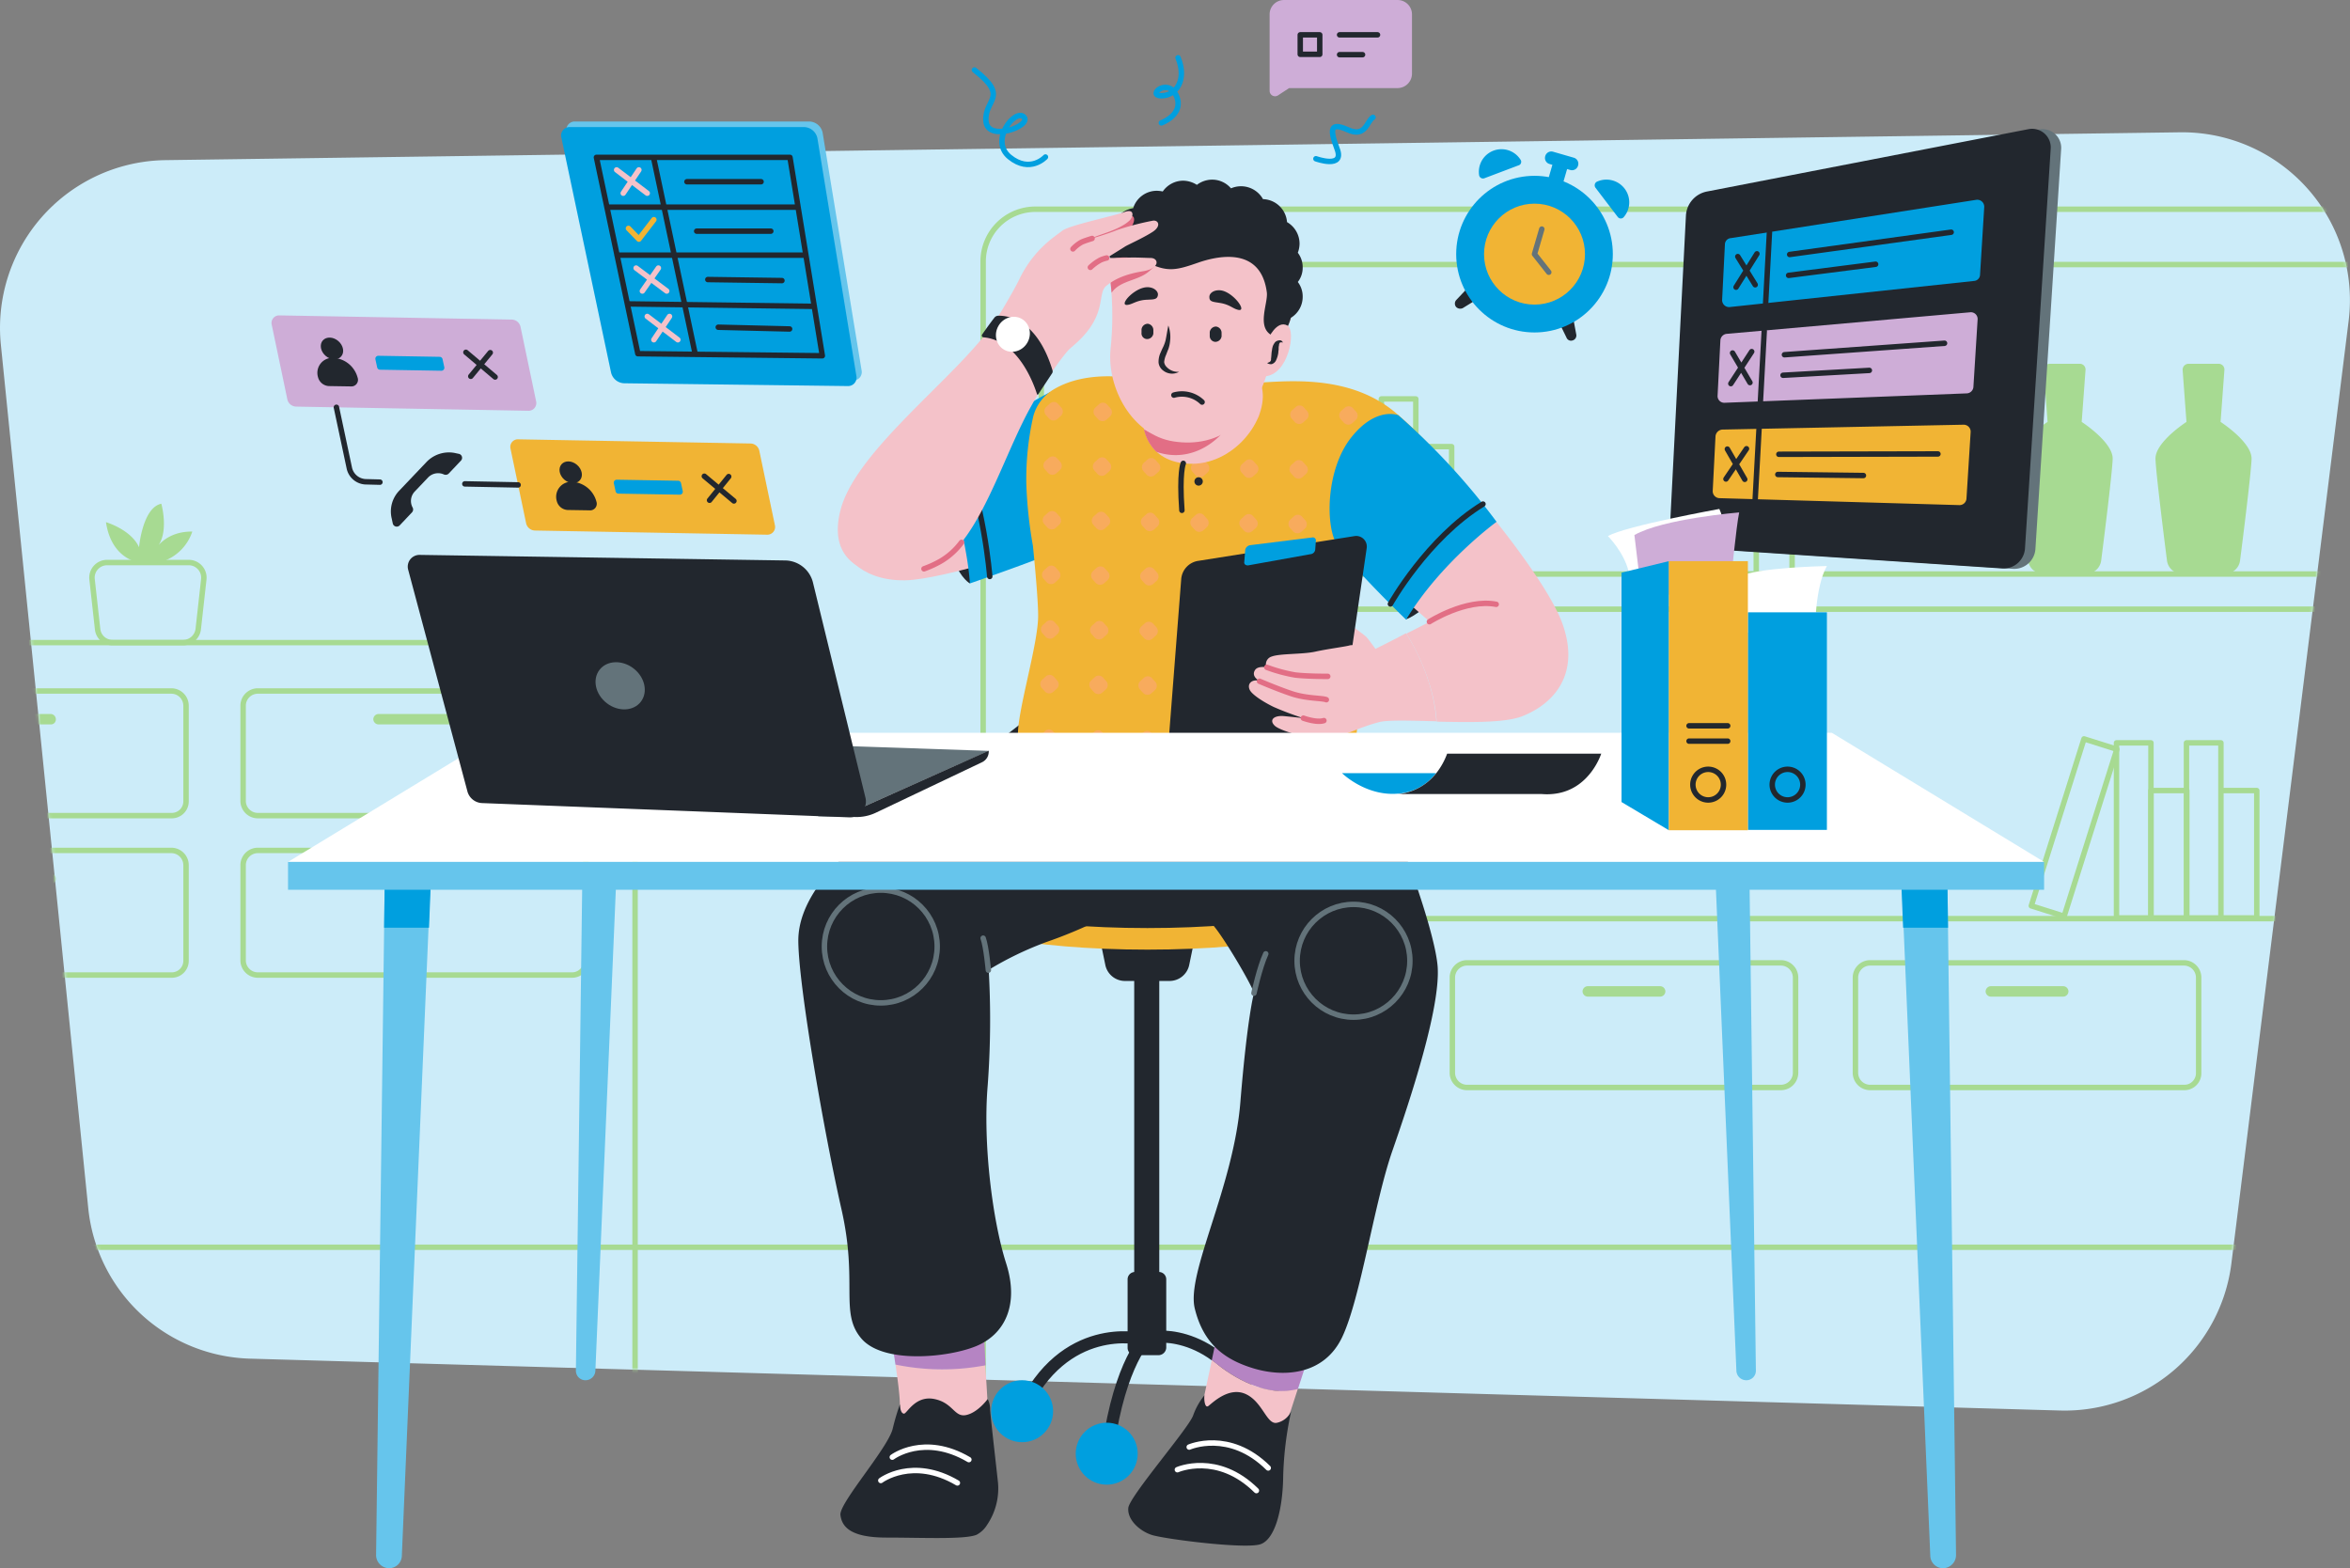 <svg xmlns="http://www.w3.org/2000/svg" fill="none" viewBox="201.03 182.87 777.98 519.15"><rect x="201.03" y="182.87" width="777.98" height="519.15" fill="#808080" stroke="none"/><path fill="#CCECF9" d="m883.041 649.807-599.219-17.17a55.397 55.397 0 0 1-53.584-49.897l-28.924-285.781a55.517 55.517 0 0 1 54.391-61.074l666.977-9.219a55.557 55.557 0 0 1 53.755 38.912 55.544 55.544 0 0 1 2.133 23.43l-38.834 312.17a55.626 55.626 0 0 1-56.695 48.629Z"/><mask id="a" width="778" height="424" x="201" y="226" maskUnits="userSpaceOnUse" style="mask-type:luminance"><path fill="#fff" d="m883.041 649.807-599.219-17.17a55.397 55.397 0 0 1-53.584-49.897l-28.924-285.781a55.517 55.517 0 0 1 54.391-61.074l666.977-9.219a55.557 55.557 0 0 1 53.755 38.912 55.544 55.544 0 0 1 2.133 23.43l-38.834 312.17a55.626 55.626 0 0 1-56.695 48.629Z"/></mask><g mask="url(#a)"><path stroke="#A7DA92" stroke-linecap="round" stroke-linejoin="round" stroke-width="1.8" d="M393.986 701.662H-84.812a17.284 17.284 0 0 1-17.286-17.285V412.885A17.285 17.285 0 0 1-84.813 395.6h478.799c4.585 0 8.981 1.821 12.223 5.062a17.288 17.288 0 0 1 5.062 12.223v271.492a17.285 17.285 0 0 1-17.285 17.285Zm632.754-18.207H543.791a17.282 17.282 0 0 1-17.285-17.285V269.418a17.282 17.282 0 0 1 17.285-17.285h482.949a17.283 17.283 0 0 1 17.28 17.285V666.17a17.283 17.283 0 0 1-17.28 17.285Z"/><path stroke="#A7DA92" stroke-linecap="round" stroke-linejoin="round" stroke-width="1.8" d="M261.697 395.6h-23.392a4.98 4.98 0 0 1-4.955-4.379l-1.844-16.594a4.995 4.995 0 0 1 4.955-5.531h27.08a5 5 0 0 1 4.955 5.531l-1.844 16.594a5.082 5.082 0 0 1-4.955 4.379Z"/><path fill="#A7DA92" d="M247.178 369.096s-9.219-.922-11.063-13.367c0 0 8.297 2.419 10.947 8.296 0 0 1.153-13.136 7.376-14.404 0 0 2.765 9.795-1.614 14.635 0 0 3.342-5.531 11.869-5.416a15.658 15.658 0 0 1-4.041 6.387 15.66 15.66 0 0 1-6.56 3.753"/><path stroke="#A7DA92" stroke-linecap="round" stroke-linejoin="round" stroke-width="1.8" d="M390.299 452.871H286.357a4.874 4.874 0 0 1-4.839-4.84v-31.574a4.87 4.87 0 0 1 4.839-4.84h103.942a4.873 4.873 0 0 1 4.84 4.84v31.574a4.733 4.733 0 0 1-2.97 4.504 4.71 4.71 0 0 1-1.87.336Z"/><path fill="#A7DA92" d="M350.312 422.68h-23.968a1.78 1.78 0 0 1-1.21-.519 1.78 1.78 0 0 1-.519-1.21 1.778 1.778 0 0 1 1.729-1.728h23.968a1.772 1.772 0 0 1 1.729 1.728 1.694 1.694 0 0 1-1.729 1.729Z"/><path stroke="#A7DA92" stroke-linecap="round" stroke-linejoin="round" stroke-width="1.8" d="M390.299 505.648H286.357a4.874 4.874 0 0 1-4.839-4.839v-31.575a4.874 4.874 0 0 1 4.839-4.839h103.942a4.872 4.872 0 0 1 4.84 4.839v31.575a4.732 4.732 0 0 1-2.97 4.503 4.71 4.71 0 0 1-1.87.336Z"/><path fill="#A7DA92" d="M350.312 475.457h-23.968a1.78 1.78 0 0 1-1.21-.519 1.78 1.78 0 0 1-.519-1.209 1.78 1.78 0 0 1 .519-1.21 1.78 1.78 0 0 1 1.21-.519h23.968a1.78 1.78 0 0 1 1.21.519c.321.322.507.755.519 1.21a1.694 1.694 0 0 1-1.729 1.728Z"/><path stroke="#A7DA92" stroke-linecap="round" stroke-linejoin="round" stroke-width="1.8" d="M924.064 542.869H820.123a4.874 4.874 0 0 1-4.84-4.84v-31.574a4.871 4.871 0 0 1 1.428-3.412 4.871 4.871 0 0 1 3.412-1.428h103.941a4.875 4.875 0 0 1 4.84 4.84v31.574a4.715 4.715 0 0 1-1.382 3.458 4.715 4.715 0 0 1-3.458 1.382Z"/><path fill="#A7DA92" d="M884.078 512.793h-23.969a1.776 1.776 0 0 1-1.728-1.729 1.776 1.776 0 0 1 1.728-1.728h23.969a1.772 1.772 0 0 1 1.729 1.728 1.777 1.777 0 0 1-1.729 1.729Z"/><path stroke="#A7DA92" stroke-linecap="round" stroke-linejoin="round" stroke-width="1.8" d="M790.623 542.869H686.682a4.878 4.878 0 0 1-3.413-1.427 4.878 4.878 0 0 1-1.427-3.413v-31.574a4.874 4.874 0 0 1 4.84-4.84h103.941a4.871 4.871 0 0 1 3.412 1.428 4.871 4.871 0 0 1 1.428 3.412v31.574a4.875 4.875 0 0 1-4.84 4.84Z"/><path fill="#A7DA92" d="M750.637 512.793h-23.969a1.776 1.776 0 0 1-1.729-1.729 1.777 1.777 0 0 1 1.729-1.728h23.969a1.774 1.774 0 0 1 1.728 1.728 1.772 1.772 0 0 1-1.728 1.729Z"/><path stroke="#A7DA92" stroke-linecap="round" stroke-linejoin="round" stroke-width="1.8" d="M257.779 452.871H153.838a4.874 4.874 0 0 1-4.84-4.84v-31.574a4.871 4.871 0 0 1 1.428-3.412 4.871 4.871 0 0 1 3.412-1.428h103.941a4.875 4.875 0 0 1 4.84 4.84v31.574a4.715 4.715 0 0 1-1.382 3.458 4.715 4.715 0 0 1-3.458 1.382Z"/><path fill="#A7DA92" d="M217.793 422.68h-23.969a1.778 1.778 0 0 1-1.728-1.729 1.77 1.77 0 0 1 .519-1.209 1.77 1.77 0 0 1 1.209-.519h23.969c.455.011.888.197 1.209.519.322.322.508.754.519 1.209a1.628 1.628 0 0 1-.476 1.252 1.633 1.633 0 0 1-1.252.477Z"/><path stroke="#A7DA92" stroke-linecap="round" stroke-linejoin="round" stroke-width="1.8" d="M257.779 505.648H153.838a4.87 4.87 0 0 1-4.84-4.839v-31.575a4.875 4.875 0 0 1 4.84-4.839h103.941a4.874 4.874 0 0 1 4.84 4.839v31.575a4.713 4.713 0 0 1-1.382 3.457 4.717 4.717 0 0 1-3.458 1.382Z"/><path fill="#A7DA92" d="M217.793 475.457h-23.969a1.778 1.778 0 0 1-1.728-1.728 1.772 1.772 0 0 1 1.728-1.729h23.969a1.776 1.776 0 0 1 1.728 1.729 1.63 1.63 0 0 1-1.051 1.624 1.647 1.647 0 0 1-.677.104Z"/><path stroke="#A7DA92" stroke-linecap="round" stroke-linejoin="round" stroke-width="1.8" d="M1075.37 372.898H551.051a5.36 5.36 0 0 1-5.301-5.3v-91.842a5.36 5.36 0 0 1 5.301-5.301h524.319c1.4.015 2.74.578 3.73 1.569a5.386 5.386 0 0 1 1.57 3.732v91.842a5.28 5.28 0 0 1-.38 2.041 5.413 5.413 0 0 1-1.15 1.731 5.207 5.207 0 0 1-3.77 1.528Zm0 114.082H551.051a5.36 5.36 0 0 1-5.301-5.3v-91.842a5.36 5.36 0 0 1 5.301-5.301h524.319c1.4.015 2.74.578 3.73 1.569a5.386 5.386 0 0 1 1.57 3.732v91.842c0 .696-.14 1.386-.4 2.03a5.293 5.293 0 0 1-4.9 3.27Z"/><path stroke="#A7DA92" stroke-linecap="round" stroke-linejoin="round" stroke-width="1.8" d="M592.535 314.936h-11.408v57.962h11.408v-57.962Z"/><path stroke="#A7DA92" stroke-linecap="round" stroke-linejoin="round" stroke-width="1.8" d="M604.289 330.723H592.42v42.175h11.869v-42.175Zm331.99 98.064h-11.408v57.963h11.408v-57.963Zm11.869 15.787h-11.869v42.176h11.869v-42.176Zm-35.031-15.787h-11.408v57.963h11.408v-57.963Z"/><path stroke="#A7DA92" stroke-linecap="round" stroke-linejoin="round" stroke-width="1.8" d="m890.951 427.467-17.449 55.274 10.879 3.434 17.449-55.274-10.879-3.434Zm34.035 17.107h-11.869v42.176h11.869v-42.176ZM782.441 314.936h-11.408v57.962h11.408v-57.962Zm11.87 15.787h-11.87v42.175h11.87v-42.175Zm-124.569-15.787h-11.408v57.962h11.408v-57.962Z"/><path stroke="#A7DA92" stroke-linecap="round" stroke-linejoin="round" stroke-width="1.8" d="m647.582 313.609-17.449 55.274 10.879 3.434 17.449-55.274-10.879-3.434Zm34.029 17.114h-11.869v42.175h11.869v-42.175Z"/><path fill="#A7DA92" d="m936.164 322.541 1.268-17.17a1.9 1.9 0 0 0-.511-1.479 1.912 1.912 0 0 0-.66-.454 1.918 1.918 0 0 0-.788-.141h-9.911a1.959 1.959 0 0 0-1.84 1.291 1.97 1.97 0 0 0-.119.783l1.268 17.17s-10.371 6.684-10.256 12.215c.115 4.264 2.651 24.66 3.803 33.648a4.98 4.98 0 0 0 4.955 4.379h14.289a4.982 4.982 0 0 0 4.955-4.379c1.152-8.988 3.688-29.384 3.803-33.648.115-5.531-10.256-12.215-10.256-12.215Zm-45.978 0 1.267-17.17a1.899 1.899 0 0 0-1.959-2.074h-9.91a1.963 1.963 0 0 0-1.959 2.074l1.268 17.17s-10.372 6.684-10.256 12.215c.115 4.264 2.65 24.66 3.802 33.648a4.981 4.981 0 0 0 4.956 4.379h14.289a4.979 4.979 0 0 0 4.955-4.379c1.152-8.988 3.687-29.384 3.802-33.648.116-5.531-10.255-12.215-10.255-12.215Z"/><path stroke="#A7DA92" stroke-linecap="round" stroke-linejoin="round" stroke-width="1.8" d="M199.586 595.762H1301"/></g><path fill="#22272E" d="m596.223 495.047-1.498 7.26a6.658 6.658 0 0 1-6.454 5.3h-14.865a6.633 6.633 0 0 1-6.453-5.3l-1.498-7.26 15.326-.692 15.442.692Z"/><path fill="#22272E" d="M584.814 504.035h-8.296v119.844h8.296V504.035Z"/><path fill="#22272E" d="M584.699 631.484h-7.951a2.432 2.432 0 0 1-2.42-2.419v-22.702a2.434 2.434 0 0 1 2.42-2.42h7.951a2.432 2.432 0 0 1 2.42 2.42v22.702a2.605 2.605 0 0 1-2.42 2.419Z"/><path stroke="#22272E" stroke-linecap="round" stroke-linejoin="round" stroke-width="4" d="M581.588 624.57s-8.412 6.799-12.906 32.266m9.91-30.768s-25.352-6.107-39.18 23.969m43.559-24.545s22.701-4.033 36.99 28.233"/><path fill="#009FDF" d="M539.412 660.293c5.664 0 10.256-4.592 10.256-10.256 0-5.664-4.592-10.256-10.256-10.256-5.664 0-10.256 4.592-10.256 10.256 0 5.664 4.592 10.256 10.256 10.256Z"/><path stroke="#22272E" stroke-linecap="round" stroke-linejoin="round" stroke-width="1.8" d="M615.582 660.293c5.664 0 10.256-4.592 10.256-10.256 0-5.664-4.592-10.256-10.256-10.256-5.664 0-10.256 4.592-10.256 10.256 0 5.664 4.592 10.256 10.256 10.256Z"/><path fill="#009FDF" d="M567.414 674.352c5.664 0 10.256-4.592 10.256-10.256 0-5.664-4.592-10.256-10.256-10.256-5.664 0-10.256 4.592-10.256 10.256 0 5.664 4.592 10.256 10.256 10.256Z"/><path fill="#F1B434" d="M580.896 497.236c38.759 0 70.178-6.191 70.178-13.828s-31.419-13.828-70.178-13.828c-38.758 0-70.177 6.191-70.177 13.828s31.419 13.828 70.177 13.828Z"/><path fill="#22272E" d="M580.896 490.092c38.759 0 70.178-6.191 70.178-13.828s-31.419-13.828-70.178-13.828c-38.758 0-70.177 6.191-70.177 13.828s31.419 13.828 70.177 13.828Z"/><path fill="#F4C2C9" d="M497.467 634.48c.806 5.416 1.844 13.022 1.383 15.788 0 0 1.959 4.724 12.791 4.033 10.832-.692 16.363-6.569 16.363-6.569s-.346-6.453-.807-13.021a75.764 75.764 0 0 1-29.73-.231Z"/><path fill="#B584C3" d="M496.545 628.834s.461 2.42.922 5.762a76.331 76.331 0 0 0 29.846.23c-.346-6.453-.692-13.021-.692-14.404-.115-2.881-31.459-.231-30.076 8.412Z"/><path fill="#22272E" d="M498.965 647.732a76.142 76.142 0 0 0-2.42 8.182c-1.729 6.568-17.746 24.545-17.285 28.463.461 3.918 3.342 7.49 15.211 7.49s25.927.692 29.845-.922a8.973 8.973 0 0 0 3.457-3.226 21.506 21.506 0 0 0 3.573-14.75c-.922-8.412-2.535-22.356-2.535-23.623a7.22 7.22 0 0 0-.807-3.342s-3.227 4.494-7.145 5.301c-3.918.806-4.263-4.034-10.486-5.301-6.223-1.268-8.988 4.609-10.025 4.84-1.153 0-1.383-2.19-1.383-3.112Z"/><path fill="#B584C3" d="M630.678 642.777c1.959-5.877 3.918-11.984 4.494-14.173 1.267-4.495-29.731-10.602-31.805-1.038l-1.152 5.532c7.721 6.453 18.437 12.33 28.463 9.679Z"/><path fill="#F4C2C9" d="m602.215 633.098-3.572 16.824s1.843 3.342 10.255 5.877c8.413 2.535 17.516 0 17.516 0s2.074-6.453 4.264-13.137c-10.026 2.766-20.742-3.111-28.463-9.564Z"/><path fill="#22272E" d="M599.795 644.736a22.45 22.45 0 0 0-3.803 6.799c-1.843 4.61-21.088 26.735-21.433 30.537-.346 3.803 3.572 7.49 7.605 8.873 4.033 1.383 31.229 4.84 36.184 3.112 4.955-1.729 7.375-11.985 7.49-22.586a113.79 113.79 0 0 1 2.65-21.434 6.733 6.733 0 0 1-4.609 3.803c-3.457.922-4.725-6.799-10.371-9.449-5.647-2.651-11.178 2.996-12.445 3.918-1.268.921-1.498-2.651-1.268-3.573ZM543.33 418.992s-11.408 9.219-24.775 18.783c-13.367 9.565-53.354 31.805-53.239 56.581.116 15.441 8.758 64.531 14.29 88.845 5.531 24.315-.692 34.225 6.568 42.752 7.26 8.528 28.808 6.338 38.027 2.535 9.219-3.802 14.404-13.367 9.91-27.425-4.494-14.059-7.72-39.641-6.107-58.77a293.358 293.358 0 0 0 .346-38.373 109.614 109.614 0 0 1 19.129-9.219 151.327 151.327 0 0 0 16.939-7.029s35.146-.346 37.336.691c2.189 1.037 13.713 20.397 14.404 23.278 0 0-2.189 7.72-4.494 36.068-2.305 28.348-17.976 56.58-15.096 68.334 2.881 11.754 9.911 16.939 19.475 19.82 9.564 2.881 23.277 2.536 29.385-10.486 6.107-13.021 10.486-44.135 16.593-61.65 6.108-17.516 15.672-46.67 14.981-60.383-.691-13.713-18.438-61.305-29.154-77.899-10.717-16.593-95.76-25.121-104.518-6.453Z"/><path stroke="#63737A" stroke-linecap="round" stroke-linejoin="round" stroke-width="1.8" d="M528.234 504.035s-.691-7.721-1.728-10.601m89.652 18.207s1.844-8.528 3.918-13.022m-127.449 16.248c10.31 0 18.668-8.358 18.668-18.668 0-10.31-8.358-18.668-18.668-18.668-10.31 0-18.668 8.358-18.668 18.668 0 10.31 8.358 18.668 18.668 18.668Zm156.488 4.725c10.31 0 18.668-8.358 18.668-18.668 0-10.31-8.358-18.668-18.668-18.668-10.31 0-18.668 8.358-18.668 18.668 0 10.31 8.358 18.668 18.668 18.668Z"/><path stroke="#fff" stroke-linecap="round" stroke-linejoin="round" stroke-width="1.8" d="M496.43 665.248s10.486-7.951 25.351.807m-29.154 6.914s10.486-7.951 25.352.806m76.746-11.869s13.252-5.877 26.158 6.914m-30.076.577s13.252-5.877 26.158 6.914"/><path fill="#22272E" d="M522.127 376.01s-2.766-1.383-5.301-7.375c-2.535-5.993 5.992-7.952 6.799-4.61.807 3.342-1.498 11.985-1.498 11.985Z"/><path fill="#F4C2C9" d="M479.836 364.371s4.609 10.832 20.742 10.602c12.676-.116 50.358-12.561 52.777-13.598 2.42-1.037 14.29-15.902 10.141-31.92-4.148-16.018-15.557-14.75-15.557-14.75s-13.367 4.84-38.603 22.586-29.039 18.553-29.5 27.08Z"/><path fill="#009FDF" d="M517.979 352.732s3.457 12.907 4.148 23.278c0 0 32.266-11.178 35.031-13.483 2.766-2.304 8.758-24.084 3.573-34.916-5.186-10.832-12.215-14.865-12.215-14.865a329.456 329.456 0 0 0-28.924 17.516c-14.981 10.256-1.613 22.47-1.613 22.47Z"/><path stroke="#22272E" stroke-linecap="round" stroke-linejoin="round" stroke-width="1.8" d="M528.695 373.705s-1.959-25.121-10.256-43.443"/><path fill="#F1B434" d="M662.828 319.314c-16.017-13.251-37.681-10.025-48.513-9.564-10.832.461-20.397-.23-41.37-2.074-11.408-1.037-18.783 1.498-23.162 4.148a14.819 14.819 0 0 0-6.683 8.873 94.06 94.06 0 0 0-2.305 22.356c.237 6.881.968 13.736 2.19 20.511.921 9.104 1.728 18.784 1.728 23.163 0 9.564-7.029 31.92-6.684 39.871.346 7.951 22.702 14.75 43.789 15.672 21.088.921 57.157-8.643 63.264-10.256 6.108-1.614 5.877-7.951 4.149-19.129-1.268-7.951-1.037-28.233.922-45.403 3.341 2.881 8.066 6.915 12.33 10.717 9.218-9.679 19.589-18.668 29.615-27.886-10.371-12.676-21.779-24.776-29.27-30.999Z"/><mask id="b" width="155" height="136" x="538" y="307" maskUnits="userSpaceOnUse" style="mask-type:luminance"><path fill="#fff" d="M662.828 319.314c-16.017-13.251-37.681-10.025-48.513-9.564-10.832.461-20.397-.23-41.37-2.074-11.408-1.037-18.783 1.498-23.162 4.148a14.819 14.819 0 0 0-6.683 8.873 94.06 94.06 0 0 0-2.305 22.356c.237 6.881.968 13.736 2.19 20.511.921 9.104 1.728 18.784 1.728 23.163 0 9.564-7.029 31.92-6.684 39.871.346 7.951 22.702 14.75 43.789 15.672 21.088.921 57.157-8.643 63.264-10.256 6.108-1.614 5.877-7.951 4.149-19.129-1.268-7.951-1.037-28.233.922-45.403 3.341 2.881 8.066 6.915 12.33 10.717 9.218-9.679 19.589-18.668 29.615-27.886-10.371-12.676-21.779-24.776-29.27-30.999Z"/></mask><g fill="#F8AB5D" mask="url(#b)"><path d="m549.668 424.984 1.037 1.153a1.979 1.979 0 0 1 0 2.765l-1.152 1.038a1.983 1.983 0 0 1-2.766 0l-1.037-1.153a1.983 1.983 0 0 1 0-2.765l1.152-1.038a1.877 1.877 0 0 1 2.138-.448c.238.104.452.257.628.448Zm.231-18.091 1.037 1.152a1.983 1.983 0 0 1 0 2.766l-1.153 1.037a1.983 1.983 0 0 1-2.765 0l-1.037-1.153a1.98 1.98 0 0 1 0-2.765l1.152-1.037a1.88 1.88 0 0 1 2.766 0Zm.23-18.092 1.037 1.152a1.983 1.983 0 0 1 0 2.766l-1.152 1.037a1.985 1.985 0 0 1-2.766 0l-1.037-1.152a1.985 1.985 0 0 1 0-2.766l1.152-1.037a1.88 1.88 0 0 1 2.766 0Zm.346-18.092 1.037 1.152a1.987 1.987 0 0 1 0 2.766l-1.153 1.037a1.978 1.978 0 0 1-2.765 0l-1.037-1.152a1.979 1.979 0 0 1 0-2.766l1.152-1.037a1.886 1.886 0 0 1 2.138-.449c.238.105.452.258.628.449Zm15.441 54.506 1.037 1.152a1.98 1.98 0 0 1 0 2.766l-1.152 1.037a1.983 1.983 0 0 1-2.766 0l-1.037-1.152a1.985 1.985 0 0 1 0-2.766l1.152-1.037a1.886 1.886 0 0 1 2.138-.449c.238.105.452.258.628.449Zm.231-18.092 1.037 1.152a1.987 1.987 0 0 1 0 2.766l-1.153 1.037a1.978 1.978 0 0 1-2.765 0l-1.037-1.152a1.979 1.979 0 0 1 0-2.766l1.152-1.037a1.886 1.886 0 0 1 2.138-.449c.238.105.452.258.628.449Zm.23-18.092 1.037 1.153a1.978 1.978 0 0 1 0 2.765l-1.152 1.037a1.979 1.979 0 0 1-2.766 0l-1.037-1.152a1.983 1.983 0 0 1 0-2.766l1.152-1.037a1.877 1.877 0 0 1 2.138-.448c.238.104.452.257.628.448Zm.346-18.091 1.037 1.152a1.983 1.983 0 0 1 0 2.765l-1.152 1.038a1.987 1.987 0 0 1-2.766 0l-1.037-1.153a1.979 1.979 0 0 1 0-2.765l1.152-1.037a1.98 1.98 0 0 1 2.766 0Zm15.441 54.505 1.037 1.153a1.979 1.979 0 0 1 0 2.765l-1.152 1.037a1.98 1.98 0 0 1-2.766 0l-1.037-1.152a1.983 1.983 0 0 1 0-2.765l1.152-1.038a1.877 1.877 0 0 1 2.138-.448c.238.104.452.257.628.448Zm.231-18.091 1.037 1.152a1.983 1.983 0 0 1 0 2.766l-1.153 1.037a1.983 1.983 0 0 1-2.765 0l-1.037-1.153a1.978 1.978 0 0 1 0-2.765l1.152-1.037a1.87 1.87 0 0 1 2.138-.449c.238.104.452.257.628.449Zm.345-18.092 1.037 1.152a1.979 1.979 0 0 1 0 2.766l-1.152 1.037a1.983 1.983 0 0 1-2.766 0l-1.037-1.152a1.987 1.987 0 0 1 0-2.766l1.153-1.037a1.978 1.978 0 0 1 2.765 0Zm.231-18.092 1.037 1.152a1.985 1.985 0 0 1 0 2.766l-1.152 1.037a1.987 1.987 0 0 1-2.766 0l-1.037-1.152a1.98 1.98 0 0 1 0-2.766l1.152-1.037a1.983 1.983 0 0 1 2.766 0Zm15.441 54.506 1.037 1.152a1.979 1.979 0 0 1 0 2.766l-1.152 1.037a1.983 1.983 0 0 1-2.766 0l-1.037-1.152a1.985 1.985 0 0 1 0-2.766l1.153-1.037a1.876 1.876 0 0 1 2.765 0Zm.346-18.092 1.037 1.152a1.987 1.987 0 0 1 0 2.766l-1.152 1.037a1.98 1.98 0 0 1-2.766 0l-1.037-1.152a1.983 1.983 0 0 1 0-2.766l1.152-1.037a1.886 1.886 0 0 1 2.138-.449c.238.105.452.258.628.449Zm.23-18.092 1.037 1.153a1.98 1.98 0 0 1 0 2.765l-1.152 1.037a1.979 1.979 0 0 1-2.766 0l-1.037-1.152a1.983 1.983 0 0 1 0-2.766l1.153-1.037a1.983 1.983 0 0 1 2.765 0Zm.231-17.976 1.037 1.152a1.983 1.983 0 0 1 0 2.766l-1.152 1.037a1.985 1.985 0 0 1-2.766 0l-1.037-1.153a1.978 1.978 0 0 1 0-2.765l1.152-1.037a1.88 1.88 0 0 1 2.766 0Zm15.556 54.39 1.038 1.153a1.983 1.983 0 0 1 0 2.765l-1.153 1.037a1.979 1.979 0 0 1-2.765 0l-1.038-1.152a1.983 1.983 0 0 1 0-2.766l1.153-1.037c.176-.191.389-.344.628-.448a1.87 1.87 0 0 1 1.51 0c.238.104.452.257.627.448Zm.231-18.091 1.037 1.152a1.983 1.983 0 0 1 0 2.765l-1.152 1.038a1.985 1.985 0 0 1-2.766 0l-1.037-1.153a1.983 1.983 0 0 1 0-2.765l1.152-1.037a1.982 1.982 0 0 1 2.766 0Zm.23-17.977 1.038 1.152a1.985 1.985 0 0 1 0 2.766l-1.153 1.037a1.983 1.983 0 0 1-2.765 0l-1.038-1.152a1.985 1.985 0 0 1 0-2.766l1.153-1.037a1.884 1.884 0 0 1 1.383-.607 1.886 1.886 0 0 1 1.382.607Zm.346-18.092 1.037 1.153a1.978 1.978 0 0 1 0 2.765l-1.152 1.037a1.979 1.979 0 0 1-2.766 0l-1.037-1.152a1.983 1.983 0 0 1 0-2.766l1.152-1.037a1.877 1.877 0 0 1 2.138-.448c.238.104.452.257.628.448Zm15.441 54.391 1.038 1.152a1.983 1.983 0 0 1 0 2.766l-1.153 1.037a1.983 1.983 0 0 1-2.765 0l-1.037-1.152a1.983 1.983 0 0 1 0-2.766l1.152-1.037a1.979 1.979 0 0 1 2.765 0Zm.231-17.977 1.037 1.153a1.983 1.983 0 0 1 0 2.765l-1.152 1.037a1.98 1.98 0 0 1-2.766 0l-1.037-1.152a1.983 1.983 0 0 1 0-2.766l1.152-1.037a1.877 1.877 0 0 1 2.138-.448c.238.104.452.257.628.448Zm.346-18.092 1.037 1.153a1.983 1.983 0 0 1 0 2.765l-1.153 1.037a1.98 1.98 0 0 1-2.765 0l-1.037-1.152a1.979 1.979 0 0 1 0-2.765l1.152-1.038a1.877 1.877 0 0 1 2.138-.448c.238.104.452.257.628.448Zm.23-18.091 1.037 1.152a1.979 1.979 0 0 1 0 2.766l-1.152 1.037a1.983 1.983 0 0 1-2.766 0l-1.037-1.153a1.983 1.983 0 0 1 0-2.765l1.153-1.037a1.869 1.869 0 0 1 2.137-.449c.238.104.452.257.628.449Zm15.442 54.506 1.037 1.152a1.983 1.983 0 0 1 0 2.765l-1.153 1.038a1.983 1.983 0 0 1-2.765 0l-1.037-1.153a1.979 1.979 0 0 1 0-2.765l1.152-1.037a1.87 1.87 0 0 1 2.138-.449c.238.104.452.257.628.449Zm.23-18.092 1.037 1.152a1.979 1.979 0 0 1 0 2.766l-1.152 1.037a1.983 1.983 0 0 1-2.766 0l-1.037-1.153a1.983 1.983 0 0 1 0-2.765l1.152-1.037a1.88 1.88 0 0 1 2.766 0Zm.346-18.092 1.037 1.152a1.983 1.983 0 0 1 0 2.766l-1.153 1.037a1.983 1.983 0 0 1-2.765 0l-1.037-1.152a1.98 1.98 0 0 1 0-2.766l1.152-1.037a1.886 1.886 0 0 1 2.138-.449c.238.105.452.258.628.449Zm.23-18.092 1.037 1.152a1.982 1.982 0 0 1 0 2.766l-1.152 1.037a1.979 1.979 0 0 1-2.766 0l-1.037-1.152a1.983 1.983 0 0 1 0-2.766l1.153-1.037a1.886 1.886 0 0 1 2.138-.449c.238.105.451.258.627.449Zm-97.373-19.59 1.037 1.153a1.978 1.978 0 0 1 0 2.765l-1.152 1.037a1.979 1.979 0 0 1-2.766 0l-1.037-1.152a1.983 1.983 0 0 1 0-2.766l1.153-1.037a1.983 1.983 0 0 1 2.765 0Zm.231-18.092 1.037 1.153a1.983 1.983 0 0 1 0 2.765l-1.153 1.038a1.983 1.983 0 0 1-2.765 0l-1.037-1.153a1.979 1.979 0 0 1 0-2.765l1.152-1.038a1.983 1.983 0 0 1 2.766 0Zm.345-17.976 1.037 1.152a1.98 1.98 0 0 1 0 2.766l-1.152 1.037a1.983 1.983 0 0 1-2.766 0l-1.037-1.152a1.985 1.985 0 0 1 0-2.766l1.153-1.037a1.89 1.89 0 0 1 .627-.449 1.89 1.89 0 0 1 1.511 0c.238.105.451.258.627.449Zm15.672 36.299L567.99 354a1.979 1.979 0 0 1 0 2.766l-1.152 1.037a1.983 1.983 0 0 1-2.766 0l-1.037-1.153a1.983 1.983 0 0 1 0-2.765l1.153-1.037a1.978 1.978 0 0 1 2.765 0Zm.346-17.977 1.037 1.153a1.983 1.983 0 0 1 0 2.765l-1.152 1.037a1.98 1.98 0 0 1-2.766 0l-1.037-1.152a1.983 1.983 0 0 1 0-2.766l1.152-1.037a1.877 1.877 0 0 1 2.138-.448c.238.104.452.257.628.448Zm.23-18.092 1.037 1.153a1.98 1.98 0 0 1 0 2.765l-1.152 1.037a1.98 1.98 0 0 1-2.766 0l-1.037-1.152a1.983 1.983 0 0 1 0-2.766l1.153-1.037a1.873 1.873 0 0 1 1.383-.607 1.873 1.873 0 0 1 1.382.607Zm15.672 36.414 1.037 1.153a1.979 1.979 0 0 1 0 2.765l-1.152 1.037a1.98 1.98 0 0 1-2.766 0l-1.037-1.152a1.983 1.983 0 0 1 0-2.765l1.153-1.038a1.873 1.873 0 0 1 1.382-.607 1.875 1.875 0 0 1 1.383.607Zm.346-18.091 1.037 1.152a1.983 1.983 0 0 1 0 2.766l-1.152 1.037a1.985 1.985 0 0 1-2.766 0l-1.037-1.153a1.983 1.983 0 0 1 0-2.765l1.152-1.037a1.866 1.866 0 0 1 1.383-.607 1.869 1.869 0 0 1 1.383.607Zm.23-18.092 1.038 1.152a1.983 1.983 0 0 1 0 2.766l-1.153 1.037a1.983 1.983 0 0 1-2.765 0l-1.038-1.152a1.985 1.985 0 0 1 0-2.766l1.153-1.037a1.87 1.87 0 0 1 1.383-.607 1.886 1.886 0 0 1 1.382.607Zm15.788 36.414 1.037 1.152a1.983 1.983 0 0 1 0 2.766l-1.153 1.037a1.983 1.983 0 0 1-2.765 0l-1.037-1.152a1.982 1.982 0 0 1 0-2.766l1.152-1.037a1.886 1.886 0 0 1 2.138-.449c.238.105.452.258.628.449Zm.23-18.092 1.037 1.152a1.982 1.982 0 0 1 0 2.766l-1.152 1.037a1.979 1.979 0 0 1-2.766 0l-1.037-1.152a1.983 1.983 0 0 1 0-2.766l1.152-1.037a1.886 1.886 0 0 1 2.138-.449c.238.105.452.258.628.449Zm.23-18.092 1.038 1.153a1.983 1.983 0 0 1 0 2.765l-1.153 1.037a1.979 1.979 0 0 1-2.765 0l-1.038-1.152a1.983 1.983 0 0 1 0-2.766l1.153-1.037c.176-.191.389-.344.628-.448a1.87 1.87 0 0 1 1.51 0c.238.104.452.257.627.448Zm15.788 36.414 1.037 1.153a1.983 1.983 0 0 1 0 2.765l-1.153 1.037a1.98 1.98 0 0 1-2.765 0l-1.037-1.152a1.979 1.979 0 0 1 0-2.766l1.152-1.037a1.877 1.877 0 0 1 2.138-.448c.238.104.452.257.628.448Zm.23-18.091 1.037 1.152a1.979 1.979 0 0 1 0 2.766l-1.152 1.037a1.983 1.983 0 0 1-2.766 0l-1.037-1.153a1.983 1.983 0 0 1 0-2.765l1.152-1.037a1.87 1.87 0 0 1 2.138-.449c.238.104.452.257.628.449Zm.346-18.092 1.037 1.152a1.983 1.983 0 0 1 0 2.766l-1.152 1.037a1.987 1.987 0 0 1-2.766 0l-1.037-1.153a1.978 1.978 0 0 1 0-2.765l1.152-1.037a1.88 1.88 0 0 1 2.766 0Zm15.672 36.414 1.037 1.152a1.983 1.983 0 0 1 0 2.766l-1.153 1.037a1.983 1.983 0 0 1-2.765 0l-1.037-1.152a1.98 1.98 0 0 1 0-2.766l1.152-1.037a1.88 1.88 0 0 1 2.766 0Zm.345-18.092 1.037 1.152a1.98 1.98 0 0 1 0 2.766l-1.152 1.037a1.979 1.979 0 0 1-2.766 0l-1.037-1.152a1.983 1.983 0 0 1 0-2.766l1.153-1.037a1.89 1.89 0 0 1 .627-.449 1.89 1.89 0 0 1 1.511 0c.238.105.451.258.627.449Zm.231-18.092 1.037 1.153a1.983 1.983 0 0 1 0 2.765l-1.152 1.037a1.982 1.982 0 0 1-2.766 0l-1.037-1.152a1.979 1.979 0 0 1 0-2.766l1.152-1.037a1.877 1.877 0 0 1 2.138-.448c.238.104.452.257.628.448Zm15.672 36.414 1.037 1.153a1.983 1.983 0 0 1 0 2.765l-1.153 1.037a1.978 1.978 0 0 1-2.765 0l-1.037-1.152a1.979 1.979 0 0 1 0-2.766l1.152-1.037a1.877 1.877 0 0 1 2.138-.448c.238.104.452.257.628.448Zm.345-18.091 1.037 1.152a1.98 1.98 0 0 1 0 2.765l-1.152 1.038a1.983 1.983 0 0 1-2.765 0l-1.038-1.153a1.983 1.983 0 0 1 0-2.765l1.153-1.037a1.878 1.878 0 0 1 2.765 0Zm.231-18.092 1.037 1.152a1.983 1.983 0 0 1 0 2.766l-1.152 1.037a1.985 1.985 0 0 1-2.766 0l-1.037-1.153a1.978 1.978 0 0 1 0-2.765l1.152-1.037a1.979 1.979 0 0 1 2.766 0Z"/></g><path fill="#F4C2C9" d="M579.398 321.85s-.23 13.597 14.866 14.519c15.095.922 26.849-14.635 24.545-25.121-2.305-10.486-39.411-4.725-39.411 10.602Z"/><path fill="#E26E85" d="M610.742 318.277c-7.26 8.297-21.549 12.676-30.998 6.684a14.519 14.519 0 0 0 4.149 7.49c11.408 3.918 22.355-3.342 26.849-14.174Z"/><path fill="#F4C2C9" d="M568.682 276.332c.78 7.354.78 14.771 0 22.125-1.268 12.791 7.144 28.463 20.857 30.537 14.75 2.305 28.809-5.877 32.957-31.228 4.149-25.352-1.498-41.139-20.396-42.637-18.899-1.498-33.534.807-33.418 21.203Z"/><path fill="#F4C2C9" d="M630.332 278.982a41.556 41.556 0 0 1-3.227 12.676c-2.189 4.725-4.494 6.223-4.494 6.223l-13.828-7.606s-38.949 9.104-39.986-13.943a40.547 40.547 0 0 1 .346-7.605 28.273 28.273 0 0 1 5.992-14.174 11.531 11.531 0 0 1 1.613-1.729c6.914-6.799 17.516-9.679 29.961-7.72 22.125 3.341 25.236 18.898 23.623 33.878Z"/><path fill="#E26E85" d="M592.305 254.898c-13.944.231-24.66 4.034-23.623 21.434 0 0 .115 1.268.345 3.457 2.766-4.148 8.873-3.918 12.446-7.144a32.663 32.663 0 0 0 10.832-17.747Z"/><path fill="#22272E" d="M632.291 271.377a7.897 7.897 0 0 0-1.613-4.84 8.651 8.651 0 0 0 .576-2.996 8.242 8.242 0 0 0-4.149-7.145 8.224 8.224 0 0 0-7.951-7.605 8.34 8.34 0 0 0-10.601-3.572 8.192 8.192 0 0 0-6.223-2.881 8.397 8.397 0 0 0-5.07 1.728 8.61 8.61 0 0 0-4.494-1.382 8.251 8.251 0 0 0-6.799 3.572c-.644-.14-1.3-.218-1.959-.231a8.198 8.198 0 0 0-7.836 5.762 8.303 8.303 0 0 0-7.029 8.182 3.55 3.55 0 0 0 .115 1.152c-1.498 2.996-1.268 7.721-.231 7.49a17.976 17.976 0 0 1 11.869 1.153c6.684 3.341 9.68 2.535 16.94 0 8.066-2.766 20.742-4.379 22.586 9.91.461 3.687-3.688 11.869 2.074 14.404 1.498.692 3.111-.461 4.609-2.65a18.43 18.43 0 0 0 1.268-3.342 8.13 8.13 0 0 0 3.918-7.029 7.895 7.895 0 0 0-1.613-4.84 7.654 7.654 0 0 0 1.613-4.84Z"/><path fill="#F4C2C9" d="M620.768 295.23s2.88-6.568 6.453-4.609c2.996 1.613.345 16.709-7.721 16.824"/><path fill="#22272E" d="M587.811 290.621c.6 1.658.798 3.436.576 5.186a10.929 10.929 0 0 1-.576 2.65c-.346.807-.577 1.498-.922 2.305a7.763 7.763 0 0 0-.461 1.959c.075.614.36 1.184.806 1.613a5.066 5.066 0 0 0 4.149 1.613 4.733 4.733 0 0 1-5.186-.345 3.776 3.776 0 0 1-1.613-2.651 7.204 7.204 0 0 1 .461-2.881c.346-.806.691-1.613 1.037-2.304.338-.703.608-1.436.807-2.19.345-1.613.576-3.226.922-4.955Z"/><path stroke="#22272E" stroke-linecap="round" stroke-linejoin="round" stroke-width="1.8" d="M589.654 313.668a9.655 9.655 0 0 1 9.334 2.305"/><path fill="#22272E" d="M574.789 283.707c1.498-.346 2.881-1.498 5.992-1.613 2.074-.115 3.342 0 3.572-1.498.231-1.153-1.152-2.651-3.457-2.651-4.494 0-10.256 6.799-6.107 5.762Zm35.723 1.613c-1.499-.461-2.651-1.728-5.762-2.189-2.074-.346-3.342-.346-3.342-1.844-.115-1.267 1.383-2.535 3.688-2.305 4.263.461 9.449 7.721 5.416 6.338Zm-29.731 9.795a2.104 2.104 0 0 0 2.074-1.844v-1.152a2.106 2.106 0 0 0-1.843-2.074 2.1 2.1 0 0 0-1.383.533 2.103 2.103 0 0 0-.691 1.311v1.152a1.865 1.865 0 0 0 .464 1.444 1.881 1.881 0 0 0 1.379.63Zm22.586.922a2.106 2.106 0 0 0 2.074-1.844v-1.152a2.106 2.106 0 0 0-1.843-2.074 2.109 2.109 0 0 0-2.075 1.844v1.152a1.951 1.951 0 0 0 .484 1.426 1.923 1.923 0 0 0 1.36.648Zm22.356.231c-.461-.116-.922-.116-1.037.115-.161.237-.242.52-.231.806a3.56 3.56 0 0 0-.115 1.153c0 .461-.115.806-.115 1.267a8.654 8.654 0 0 1-.807 2.651 2.304 2.304 0 0 1-1.383 1.152 2.232 2.232 0 0 1-1.498-.346c.461-.23.922-.345 1.037-.576a.973.973 0 0 0 .231-.806c.115-.692.115-1.498.23-2.42.115-.461.115-.922.231-1.268.091-.497.288-.968.576-1.383a1.907 1.907 0 0 1 1.498-1.037 1.073 1.073 0 0 1 1.383.692Z"/><path fill="#F4C2C9" d="M556.467 296.959s-5.186 4.379-14.404 20.973c-7.375 13.367-13.713 33.302-22.702 44.48a23.261 23.261 0 0 1-6.914 6.223 34.975 34.975 0 0 1-5.531 2.535c-13.598 4.494-32.842 1.037-27.656-19.359 5.185-20.397 40.101-45.172 51.51-63.149 11.408-17.976 26.043 1.613 25.697 8.297Z"/><path stroke="#E26E85" stroke-linecap="round" stroke-linejoin="round" stroke-width="1.8" d="M519.361 362.412a23.261 23.261 0 0 1-6.914 6.223 34.975 34.975 0 0 1-5.531 2.535"/><path fill="#E26E85" d="M557.619 261.121s6.223-2.996 8.412-4.033c2.19-1.037 7.26-2.074 9.104-2.65 1.843-.577 2.074 2.419-1.037 5.185-3.112 2.766-8.643 10.256-12.446 11.063-3.803.806-5.877-7.26-4.033-9.565Z"/><path fill="#F4C2C9" d="M529.732 290.621s6.799-11.178 8.758-15.326c4.84-10.025 11.869-14.174 14.174-16.018 2.305-1.843 16.94-4.839 20.627-6.222 3.457-1.268 2.996 1.613 1.613 2.881-3.802 3.457-11.408 4.839-12.33 5.877 0 0 5.416-1.614 8.182-2.766a91.328 91.328 0 0 1 11.869-3.111c1.844-.346 2.996 1.728 0 3.687-2.996 1.959-8.412 4.379-9.104 4.84-.691.461-6.107 3.803-6.107 3.803s5.416 0 7.375-.116c1.959-.115 6.107.116 7.145.116 2.765 0 3.226 3.457-2.42 4.379-5.647.921-9.219 2.42-12.215 4.839-3.457 2.766 1.152 10.602-12.791 21.319.115 0-21.434 6.453-24.776-8.182Z"/><path stroke="#E26E85" stroke-linecap="round" stroke-linejoin="round" stroke-width="1.8" d="M567.414 268.266c-.713.159-1.408.391-2.074.691a15.373 15.373 0 0 0-3.342 2.42m.576-9.565s-1.959.577-3.342 1.153a11.397 11.397 0 0 0-2.996 2.305"/><path fill="#22272E" d="M531.461 287.395c2.881-.116 12.791.921 17.977 17.976a1.26 1.26 0 0 1-.231 1.268l-4.494 6.799a.222.222 0 0 1-.173.084.229.229 0 0 1-.096-.022.232.232 0 0 1-.077-.062c-.806-2.536-5.877-17.862-17.746-18.899a.599.599 0 0 1-.461-.922c1.037-1.498 3.112-4.379 4.033-5.531a1.596 1.596 0 0 1 1.268-.691Z"/><path fill="#fff" d="M541.146 296.295c1.623-2.811.794-6.328-1.852-7.856-2.645-1.527-6.106-.486-7.729 2.324-1.622 2.811-.793 6.328 1.852 7.856 2.646 1.527 6.106.487 7.729-2.324Z"/><path fill="#22272E" d="M666.516 387.879s5.531-1.498 15.787-13.598c10.256-12.099-8.067-.461-9.104 0-1.037.461-6.683 13.598-6.683 13.598Z"/><path fill="#F4C2C9" d="M718.256 389.262c-3.227-8.989-14.174-24.43-26.043-38.834-10.025 9.218-20.397 18.207-29.615 27.886a2211.287 2211.287 0 0 0 11.754 10.372c-1.614.806-4.61 2.419-7.721 3.918 5.416 8.873 9.334 19.013 10.025 29.154 10.717.23 22.817.461 28.463-1.844 10.141-4.033 19.244-13.713 13.137-30.652Zm-61.881 8.412s-1.959-2.766-2.881-3.803c-.922-1.037-6.222-4.609-8.412-6.453-2.189-1.844-4.033.807-2.074 4.033 1.959 3.227 3.111 8.758 4.609 10.256 1.498 1.498 8.989.115 8.758-4.033Z"/><path fill="#009FDF" d="M696.477 355.613s-18.438 13.368-29.961 32.381c0 0-19.59-18.898-23.162-25.351-3.573-6.453-3.227-24.661 5.07-35.032 8.297-10.371 15.557-7.259 15.557-7.259a225.147 225.147 0 0 1 32.496 35.261Z"/><path stroke="#22272E" stroke-linecap="round" stroke-linejoin="round" stroke-width="1.8" d="M661.33 382.809s12.215-21.78 30.652-33.073"/><path stroke="#E26E85" stroke-linecap="round" stroke-linejoin="round" stroke-width="1.8" d="M674.236 388.686s12.1-7.721 22.125-5.762"/><path fill="#22272E" d="m597.836 368.52 51.625-8.182a3.513 3.513 0 0 1 4.033 3.918l-8.527 58.193a3.586 3.586 0 0 1-2.65 2.881l-50.588 12.33a3.45 3.45 0 0 1-4.032-2.072 3.453 3.453 0 0 1-.232-1.615l4.609-59.346a6.625 6.625 0 0 1 5.762-6.107Z"/><path fill="#009FDF" d="m613.277 364.832-.345 4.264c0 .576.576 1.037 1.382.922l20.512-3.688a1.723 1.723 0 0 0 1.613-1.498l.231-3.111a1.033 1.033 0 0 0-.42-.756 1.02 1.02 0 0 0-.848-.166l-20.396 2.535a1.978 1.978 0 0 0-1.102.475c-.31.268-.529.625-.627 1.023Z"/><path fill="#F4C2C9" d="M656.375 397.674s-6.914-1.613-8.527-1.153c-1.614.461-7.26 1.153-11.409 2.075-4.148.922-11.638.576-14.404 1.613a2.684 2.684 0 0 0-1.923 2.48 2.65 2.65 0 0 0 .195 1.092s-2.881-.576-3.803.922c-1.383 2.19 1.498 3.572 1.498 3.572-2.305-.691-4.264.807-3.227 2.996.807 1.614 4.61 4.034 7.952 5.647a102.063 102.063 0 0 0 9.794 3.687s-2.996-.345-6.568-.691c-3.342-.23-4.84 1.383-2.881 3.227 1.959 1.843 14.059 5.3 18.553 4.263 4.494-1.037 9.449-3.802 16.133-5.531 2.881-.691 10.371-.461 18.783-.23-.691-10.141-4.494-20.282-10.025-29.155a358.143 358.143 0 0 1-10.141 5.186Z"/><path stroke="#E26E85" stroke-linecap="round" stroke-linejoin="round" stroke-width="1.8" d="M618.002 408.391s5.877 2.535 10.717 4.148c4.84 1.613 10.025 1.383 11.408 1.959m-7.606 6.107s4.379 1.614 6.799.807m-18.898-17.631a51.634 51.634 0 0 0 9.334 2.535c3.803.461 10.025.461 10.832.461"/><path fill="#22272E" d="M597.836 343.629a1.383 1.383 0 1 0 0-2.766 1.383 1.383 0 0 0 0 2.766Z"/><path stroke="#22272E" stroke-linecap="round" stroke-linejoin="round" stroke-width="1.8" d="M592.766 336.254s-1.383 2.881-.461 15.557"/><path fill="#66C5EC" d="m328.418 472.807-2.881 224.822a4.359 4.359 0 0 0 4.264 4.379 4.227 4.227 0 0 0 4.264-4.149l9.564-225.052h-15.211Zm517.287 0 2.881 224.822a4.359 4.359 0 0 1-4.264 4.379 4.229 4.229 0 0 1-4.263-4.149l-9.565-225.052h15.211Z"/><path fill="#009FDF" d="M343.744 472.807h-15.326l-.23 17.17h14.865l.691-17.17Zm501.961 0h-15.326l.691 17.17h14.866l-.231-17.17Z"/><path fill="#66C5EC" d="m393.871 468.658-2.189 167.897a3.149 3.149 0 0 0 3.226 3.226 3.27 3.27 0 0 0 3.227-3.111l7.144-168.127h-11.408v.115Zm386.266 0 2.189 167.897a3.149 3.149 0 0 1-3.226 3.226 3.27 3.27 0 0 1-3.227-3.111l-7.144-168.127h11.408v.115Z"/><path fill="#fff" d="M877.74 468.197H296.383l70.293-42.752h440.771l70.293 42.752Z"/><path fill="#66C5EC" d="M877.74 468.197H296.383v9.219H877.74v-9.219Z"/><path fill="#63737A" d="M436.277 428.326 472 453.102l7.605.115 48.745-21.78-92.073-3.111Z"/><path fill="#22272E" d="m479.605 453.217 4.61.115a14.818 14.818 0 0 0 6.683-1.383l35.147-16.709a3.894 3.894 0 0 0 2.305-3.802h-.116l-48.629 21.779Z"/><path fill="#22272E" d="m360.684 448.723 121.572 4.724a5.271 5.271 0 0 0 4.24-1.921 5.263 5.263 0 0 0 1.061-4.532l-17.401-71.33a9.603 9.603 0 0 0-3.327-5.165 9.603 9.603 0 0 0-5.776-2.095l-121.112-1.844a3.892 3.892 0 0 0-3.092 1.484 3.88 3.88 0 0 0-.71 3.356l19.59 73.289a5.24 5.24 0 0 0 4.955 4.034Z"/><path fill="#63737A" d="M413.171 415.189c2.456-3.169 1.388-8.108-2.385-11.032-3.773-2.923-8.823-2.724-11.279.445-2.455 3.17-1.388 8.109 2.386 11.033 3.773 2.923 8.822 2.724 11.278-.446Z"/><path fill="#CEADD7" d="m376.01 318.853-76.977-1.382a3.052 3.052 0 0 1-2.881-2.42l-5.185-24.776a2.5 2.5 0 0 1 2.535-2.996l76.977 1.383a3.052 3.052 0 0 1 2.88 2.42l5.186 24.775a2.564 2.564 0 0 1-.568 2.091 2.552 2.552 0 0 1-1.967.905Z"/><path fill="#22272E" d="M313.971 300.875c1.172-1.342.762-3.618-.916-5.083-1.678-1.465-3.988-1.565-5.16-.223-1.172 1.343-.762 3.618.916 5.084 1.677 1.465 3.988 1.564 5.16.222Z"/><path fill="#22272E" d="m317.125 310.787-7.26-.115a3.92 3.92 0 0 1-3.572-2.996 4.976 4.976 0 0 1 5.186-6.338 8.844 8.844 0 0 1 5.033 2.004 8.844 8.844 0 0 1 2.918 4.564 2.185 2.185 0 0 1-.364 2.072 2.192 2.192 0 0 1-1.941.809Z"/><path fill="#009FDF" d="m347.201 305.602-20.396-.346a.98.98 0 0 1-.922-.807l-.576-2.65a.985.985 0 0 1 .199-.786.978.978 0 0 1 .722-.367l20.397.346a.983.983 0 0 1 .922.807l.576 2.65a.98.98 0 0 1-.922 1.153Z"/><path stroke="#22272E" stroke-linecap="round" stroke-linejoin="round" stroke-width="1.8" d="m355.268 299.494 9.679 8.182m-1.613-8.067-6.453 7.836"/><path fill="#F1B434" d="m455.061 359.877-76.977-1.383a3.057 3.057 0 0 1-2.881-2.42l-5.185-24.775a2.498 2.498 0 0 1 2.535-2.996l76.976 1.383a3.052 3.052 0 0 1 2.881 2.419l5.186 24.776a2.559 2.559 0 0 1-2.535 2.996Z"/><path fill="#22272E" d="M393.001 341.865c1.172-1.342.762-3.618-.916-5.083-1.677-1.465-3.988-1.565-5.16-.222-1.172 1.342-.762 3.618.916 5.083 1.677 1.465 3.988 1.565 5.16.222Z"/><path fill="#22272E" d="m396.176 351.81-7.26-.115a3.913 3.913 0 0 1-3.572-2.996 4.976 4.976 0 0 1 5.185-6.338 8.836 8.836 0 0 1 5.033 2.005 8.832 8.832 0 0 1 2.919 4.564 2.196 2.196 0 0 1-.364 2.071 2.19 2.19 0 0 1-1.941.809Z"/><path fill="#009FDF" d="m426.137 346.625-20.397-.346a.979.979 0 0 1-.922-.806l-.576-2.651a.972.972 0 0 1 .521-1.047.983.983 0 0 1 .401-.105l20.396.346a.974.974 0 0 1 .922.806l.577 2.651a.997.997 0 0 1-.015.414.98.98 0 0 1-.907.738Z"/><path stroke="#22272E" stroke-linecap="round" stroke-linejoin="round" stroke-width="1.8" d="m434.203 340.518 9.795 8.181m-1.728-8.066-6.338 7.836M312.4 317.701l4.264 20.051a5.765 5.765 0 0 0 5.647 4.609l4.494.116m28.117.576 17.631.345"/><path fill="#22272E" d="m353.654 335.332-4.033 4.264a1.431 1.431 0 0 1-1.613.345 4.613 4.613 0 0 0-5.186.922l-4.494 4.725a4.524 4.524 0 0 0-.691 5.301 1.4 1.4 0 0 1-.231 1.613l-4.033 4.264a1.355 1.355 0 0 1-1.325.401 1.354 1.354 0 0 1-.98-.978l-.345-1.613a9.918 9.918 0 0 1 2.535-9.334l8.988-9.449a10.255 10.255 0 0 1 4.234-2.654 10.255 10.255 0 0 1 4.985-.342l1.613.346a1.34 1.34 0 0 1 .884.938 1.345 1.345 0 0 1-.308 1.251Z"/><path stroke="#009FDF" stroke-linecap="round" stroke-linejoin="round" stroke-width="1.8" d="M547.133 234.848s-5.07 5.531-11.869 0c-6.799-5.532 1.959-16.133 4.724-13.252 2.766 2.881-12.099 8.527-12.56 1.267-.461-7.259 7.836-7.72-3.803-16.824m61.881 17.516s7.721-2.766 4.955-8.989c-2.766-6.222-9.91 0-4.955 0s8.527-5.3 5.531-12.56m45.633 33.418s9.564 3.457 7.029-3.227c-2.535-6.683-2.304-8.988 3.572-6.338 5.877 2.651 6.223-2.88 8.297-4.148"/><path fill="#22272E" d="m687.027 278.061-3.918 4.148a1.756 1.756 0 0 0 0 2.305 1.937 1.937 0 0 0 2.19.345l4.494-2.765-2.766-4.033Zm34.801 10.025 1.037 5.531a1.695 1.695 0 0 1-1.267 1.959 1.592 1.592 0 0 1-1.959-.922l-2.305-4.724 4.494-1.844Z"/><path fill="#009FDF" d="M709.037 292.926c14.32 0 25.928-11.608 25.928-25.928 0-14.319-11.608-25.928-25.928-25.928-14.319 0-25.928 11.609-25.928 25.928 0 14.32 11.609 25.928 25.928 25.928Z"/><path fill="#F1B434" d="M709.037 283.707c9.228 0 16.709-7.481 16.709-16.709s-7.481-16.709-16.709-16.709-16.709 7.481-16.709 16.709 7.481 16.709 16.709 16.709Z"/><path stroke="#63737A" stroke-linecap="round" stroke-linejoin="round" stroke-width="1.8" d="m713.762 272.99-4.725-5.992 2.42-8.297"/><path fill="#009FDF" d="M692.443 241.877a1.293 1.293 0 0 1-1.073-.069 1.298 1.298 0 0 1-.655-.853 7.477 7.477 0 0 1 13.713-5.185 1.206 1.206 0 0 1 .128 1.099 1.201 1.201 0 0 1-.82.744l-11.293 4.264Zm44.135 12.791a1.261 1.261 0 0 0 1.503.437c.174-.072.33-.182.456-.322a7.469 7.469 0 0 0 .346-9.449 7.572 7.572 0 0 0-9.219-2.305 1.35 1.35 0 0 0-.461 1.959l7.375 9.68Zm-15.787-15.557-6.799-1.959a2.069 2.069 0 0 1-1.484-1.827 2.07 2.07 0 0 1 .101-.823 2.087 2.087 0 0 1 1.031-1.255 2.066 2.066 0 0 1 1.62-.128l6.798 1.959a2.072 2.072 0 0 1 1.383 2.651 2.065 2.065 0 0 1-1.031 1.255 2.074 2.074 0 0 1-1.619.127Z"/><path fill="#009FDF" d="m715.296 236.265-1.865 6.418 4.869 1.415 1.865-6.418-4.869-1.415Z"/><path fill="#CEADD7" d="M663.75 212.031h-35.953l-3.688 2.42a1.798 1.798 0 0 1-2.765-1.498v-25.351a4.751 4.751 0 0 1 1.39-3.335 4.75 4.75 0 0 1 3.334-1.39h37.682a4.75 4.75 0 0 1 4.725 4.725v19.82a4.808 4.808 0 0 1-4.725 4.609Z"/><path stroke="#22272E" stroke-linecap="round" stroke-linejoin="round" stroke-width="1.8" d="M644.506 194.4h12.56m-12.56 6.569h7.605m-14.174-6.569h-6.453v6.454h6.453V194.4Z"/><path fill="#009FDF" d="M676.426 438.812a17.191 17.191 0 0 1-10.832 6.569c-.645.133-1.301.211-1.959.23-10.602.807-18.323-6.799-18.323-6.799h31.114Z"/><path fill="#22272E" d="M731.162 432.244s-3.457 11.293-14.519 13.252a20.028 20.028 0 0 1-5.186.231h-47.822c.658-.02 1.314-.097 1.959-.231a18.221 18.221 0 0 0 10.832-6.568 23.252 23.252 0 0 0 3.687-6.569h51.049v-.115Z"/><path fill="#63737A" d="m867.369 371.17-104.287-6.914a6.152 6.152 0 0 1-5.762-6.453l5.301-103.365a8.597 8.597 0 0 1 7.029-8.067l106.362-20.627a6.174 6.174 0 0 1 6.915 3.687c.363.874.521 1.821.46 2.766l-8.528 132.52a7.052 7.052 0 0 1-7.49 6.453Z"/><path fill="#22272E" d="m863.912 371.055-104.287-6.914a6.153 6.153 0 0 1-5.762-6.453l5.301-103.366a8.597 8.597 0 0 1 7.029-8.066l106.362-20.627a6.174 6.174 0 0 1 6.915 3.686c.363.875.521 1.822.46 2.767l-8.528 132.52a7.132 7.132 0 0 1-7.49 6.453Z"/><path fill="#009FDF" d="m854.578 275.871-80.894 8.643a2.306 2.306 0 0 1-2.535-2.42l.921-18.323a2.12 2.12 0 0 1 1.959-2.074l81.241-12.676a2.318 2.318 0 0 1 1.904.576 2.315 2.315 0 0 1 .746 1.844l-1.383 22.356a2.123 2.123 0 0 1-1.959 2.074Z"/><path stroke="#22272E" stroke-linecap="round" stroke-linejoin="round" stroke-width="1.8" d="m786.82 259.738-1.267 23.508m-9.219-15.441 5.762 9.334m.576-10.256-6.914 11.062m17.746-10.832 53.469-7.375m-53.815 14.289 28.809-3.687"/><path fill="#CEADD7" d="m852.158 313.092-80.203 3.111a2.206 2.206 0 0 1-1.704-.684 2.205 2.205 0 0 1-.601-1.736l.922-18.207a2.306 2.306 0 0 1 2.074-2.189l80.664-7.145a2.236 2.236 0 0 1 2.42 2.42l-1.382 22.125a2.31 2.31 0 0 1-2.19 2.305Z"/><path stroke="#22272E" stroke-linecap="round" stroke-linejoin="round" stroke-width="1.8" d="m785.092 292.465-1.268 23.277m-9.219-16.017 5.762 9.795m.576-10.256-6.914 10.601m17.746-9.564 53.008-3.803M791.314 307.1l28.579-1.614"/><path fill="#F1B434" d="m849.738 350.082-79.511-2.305a2.303 2.303 0 0 1-2.19-2.42l.922-18.091a2.455 2.455 0 0 1 2.19-2.19l79.972-1.613a2.315 2.315 0 0 1 1.672.715 2.298 2.298 0 0 1 .633 1.705l-1.383 22.01a2.304 2.304 0 0 1-2.305 2.189Z"/><path stroke="#22272E" stroke-linecap="round" stroke-linejoin="round" stroke-width="1.8" d="m783.363 324.961-1.267 23.162m-9.219-16.594 5.762 10.026m.576-10.141-6.799 10.025m17.516-8.181 52.662-.115m-53.008 6.798 28.348.346"/><path fill="#66C5EC" d="m405.049 304.334-16.479-77.898a2.794 2.794 0 0 1 .024-1.234 2.771 2.771 0 0 1 2.742-2.108h77.553a4.61 4.61 0 0 1 4.494 3.802l12.906 78.706a2.778 2.778 0 0 1-.637 2.252 2.78 2.78 0 0 1-2.129.974l-73.98-.922a4.477 4.477 0 0 1-4.494-3.572Z"/><path fill="#009FDF" d="m403.32 306.178-16.478-77.899a2.779 2.779 0 0 1 .579-2.335 2.774 2.774 0 0 1 2.186-1.006h77.553a4.608 4.608 0 0 1 4.494 3.802l12.907 78.705a2.797 2.797 0 0 1-.637 2.253 2.784 2.784 0 0 1-2.129.974l-73.981-.922a4.609 4.609 0 0 1-4.494-3.572Z"/><path stroke="#22272E" stroke-linecap="round" stroke-linejoin="round" stroke-width="1.8" d="m412.193 299.955-13.713-64.992h64.071l10.717 65.683-61.075-.691Zm5.186-64.992 13.828 65.223m-29.269-48.745h62.917m-59.576 15.903h62.342m-58.539 16.133 61.535.806m-42.176-41.254h24.545m-21.318 16.364h24.545m-20.858 16.017 24.545.346m-21.088 15.441 23.624.576"/><path stroke="#F4C2C9" stroke-linecap="round" stroke-linejoin="round" stroke-width="1.8" d="m405.164 239.111 10.141 7.721m-2.766-7.721-5.185 7.721m4.263 24.775 10.141 7.606m-2.766-7.606-5.301 7.606m1.614 8.412 10.14 7.721m-2.765-7.721-5.186 7.721"/><path stroke="#F1B434" stroke-linecap="round" stroke-linejoin="round" stroke-width="1.8" d="m409.082 258.471 3.457 3.572 4.955-6.453"/><path fill="#fff" d="M772.992 368.635s.115-10.947-2.765-17.285c0 0-31.114 5.646-36.875 8.988 0 0 5.185 5.185 6.798 11.523 1.614 6.338 32.612 7.491 32.842-3.226Z"/><path fill="#CEADD7" d="M773.914 376.586s1.959-19.936 2.881-24.084c0 0-25.236 2.074-34.686 7.49l2.536 21.088 29.269-4.494Z"/><path fill="#fff" d="M801.916 392.027s-.115-14.75 3.918-21.779c0 0-23.738.461-29.039 3.572-5.301 3.112-4.61 18.092-4.61 18.092s28.694 1.729 29.731.115Z"/><path fill="#009FDF" d="M805.834 385.574h-26.158v72.022h26.158v-72.022Z"/><path stroke="#22272E" stroke-linecap="round" stroke-linejoin="round" stroke-width="1.8" d="M792.813 447.686a5.071 5.071 0 1 0-.002-10.142 5.071 5.071 0 0 0 .002 10.142Z"/><path fill="#009FDF" d="M753.518 457.711v-89.076l-15.672 3.803v75.939l15.672 9.334Z"/><path fill="#F1B434" d="M779.676 368.635h-26.158v89.076h26.158v-89.076Z"/><path stroke="#22272E" stroke-linecap="round" stroke-linejoin="round" stroke-width="1.8" d="M766.539 447.686a5.071 5.071 0 1 0-.002-10.142 5.071 5.071 0 0 0 .002 10.142Zm-6.338-24.545h12.791m-12.791 5.07h12.791"/></svg>
